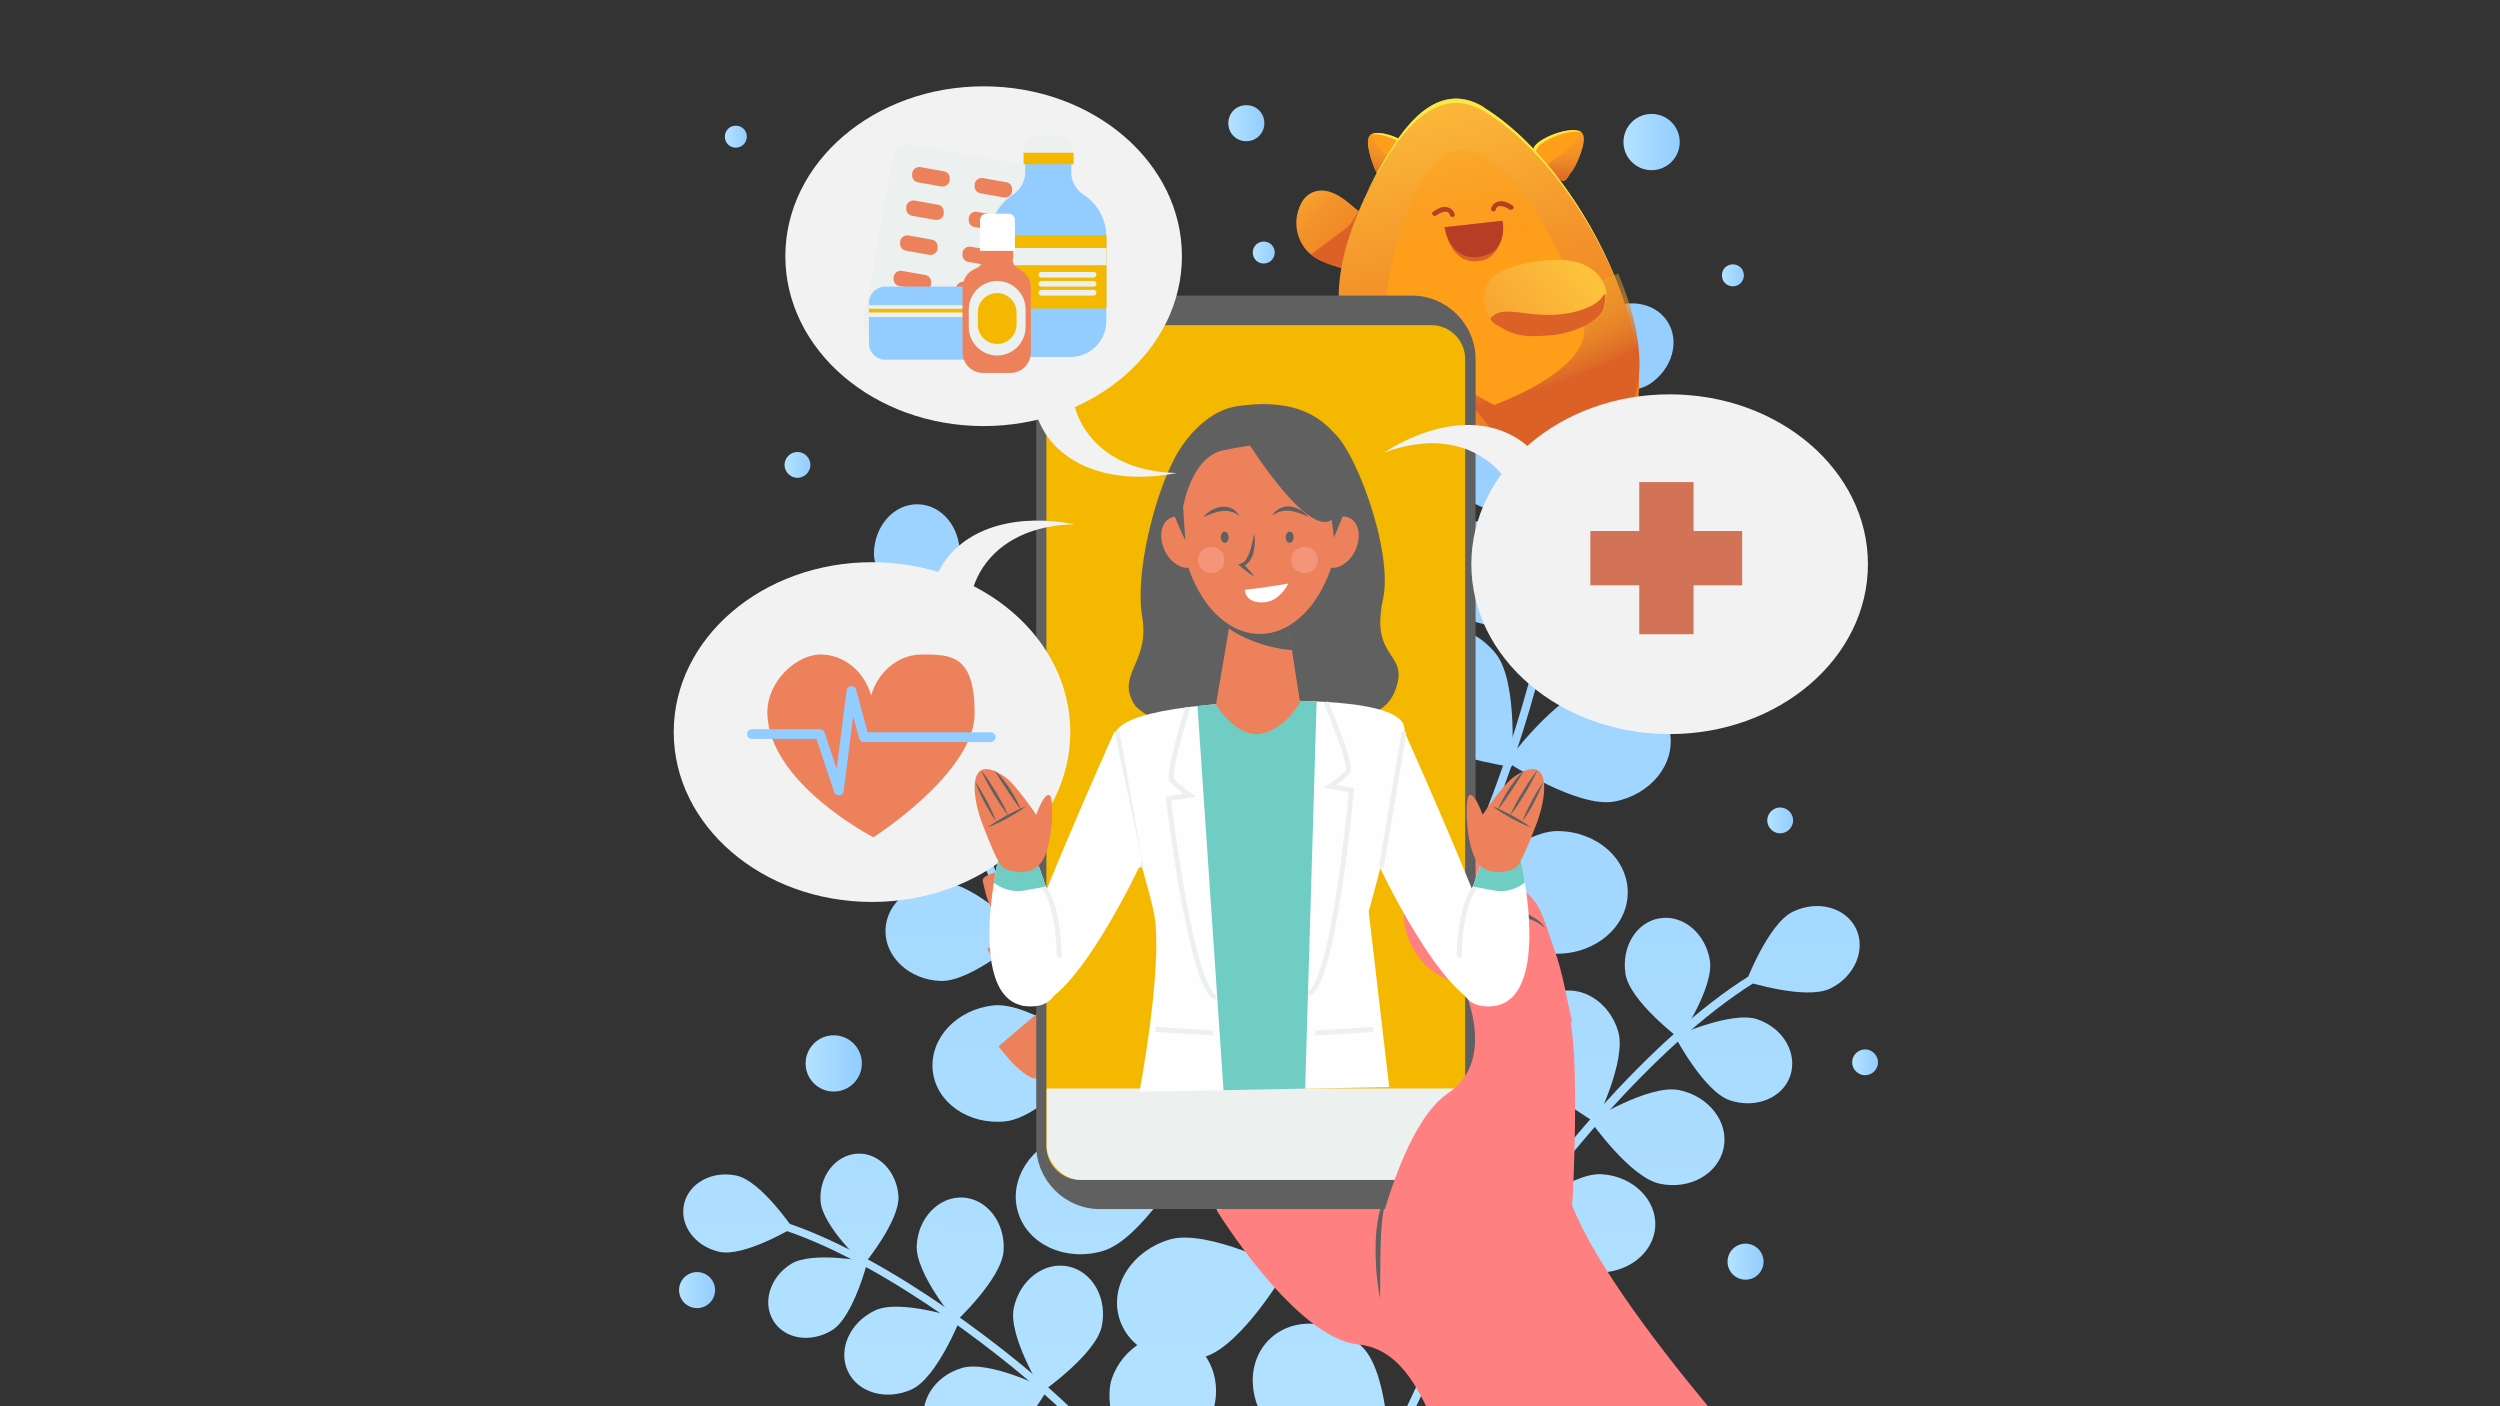 <?xml version="1.0" encoding="UTF-8"?>
<svg id="Layer_1" xmlns="http://www.w3.org/2000/svg" xmlns:xlink="http://www.w3.org/1999/xlink" viewBox="0 0 512 288">
  <rect x="0" y="0" width="512" height="288" fill="#333333" stroke="none"/>
  <defs>
    <style>
      .cls-1, .cls-2, .cls-3 {
        fill: none;
      }

      .cls-4 {
        fill: #6fcdc3;
      }

      .cls-5 {
        fill: #ff9e18;
      }

      .cls-5, .cls-6, .cls-7, .cls-8, .cls-9, .cls-10 {
        fill-rule: evenodd;
      }

      .cls-6 {
        fill: #f6e948;
      }

      .cls-11 {
        fill: url(#radial-gradient-7);
      }

      .cls-12 {
        fill: url(#radial-gradient-6);
      }

      .cls-13 {
        fill: url(#radial-gradient-3);
      }

      .cls-14 {
        fill: url(#radial-gradient-2);
      }

      .cls-15 {
        fill: #ed815c;
      }

      .cls-16 {
        fill: url(#linear-gradient-8);
      }

      .cls-17 {
        fill: url(#linear-gradient-7);
      }

      .cls-18 {
        fill: url(#linear-gradient-5);
      }

      .cls-19 {
        fill: url(#linear-gradient-6);
      }

      .cls-20 {
        fill: url(#linear-gradient-9);
      }

      .cls-21 {
        fill: url(#linear-gradient-4);
      }

      .cls-22 {
        fill: url(#linear-gradient-3);
      }

      .cls-23 {
        fill: url(#linear-gradient-2);
      }

      .cls-24 {
        fill: url(#radial-gradient);
      }

      .cls-25 {
        fill: #ff8080;
      }

      .cls-26 {
        fill: url(#linear-gradient);
      }

      .cls-27 {
        fill: #606060;
      }

      .cls-28 {
        isolation: isolate;
      }

      .cls-2 {
        stroke: #93ccff;
        stroke-linecap: round;
        stroke-linejoin: round;
        stroke-width: 2px;
      }

      .cls-29 {
        fill: #f4947a;
      }

      .cls-30 {
        clip-path: url(#clippath-1);
      }

      .cls-31 {
        clip-path: url(#clippath-3);
      }

      .cls-32 {
        clip-path: url(#clippath-4);
      }

      .cls-33 {
        clip-path: url(#clippath-2);
      }

      .cls-34 {
        clip-path: url(#clippath-7);
      }

      .cls-35 {
        clip-path: url(#clippath-6);
      }

      .cls-36 {
        clip-path: url(#clippath-9);
      }

      .cls-37 {
        clip-path: url(#clippath-8);
      }

      .cls-38 {
        clip-path: url(#clippath-5);
      }

      .cls-39 {
        fill: #b73f26;
      }

      .cls-3 {
        stroke: #ecf0ef;
        stroke-miterlimit: 10;
      }

      .cls-40 {
        fill: url(#linear-gradient-43);
      }

      .cls-41 {
        fill: url(#linear-gradient-40);
      }

      .cls-42 {
        fill: url(#linear-gradient-41);
      }

      .cls-43 {
        fill: url(#linear-gradient-42);
      }

      .cls-44 {
        fill: url(#linear-gradient-49);
      }

      .cls-45 {
        fill: url(#linear-gradient-48);
      }

      .cls-46 {
        fill: url(#linear-gradient-45);
      }

      .cls-47 {
        fill: url(#linear-gradient-47);
      }

      .cls-48 {
        fill: url(#linear-gradient-44);
      }

      .cls-49 {
        fill: url(#linear-gradient-46);
      }

      .cls-50 {
        fill: url(#linear-gradient-10);
      }

      .cls-51 {
        fill: url(#linear-gradient-11);
      }

      .cls-52 {
        fill: url(#linear-gradient-12);
      }

      .cls-53 {
        fill: url(#linear-gradient-13);
      }

      .cls-54 {
        fill: url(#linear-gradient-19);
      }

      .cls-55 {
        fill: url(#linear-gradient-14);
      }

      .cls-56 {
        fill: url(#linear-gradient-21);
      }

      .cls-57 {
        fill: url(#linear-gradient-20);
      }

      .cls-58 {
        fill: url(#linear-gradient-22);
      }

      .cls-59 {
        fill: url(#linear-gradient-23);
      }

      .cls-60 {
        fill: url(#linear-gradient-28);
      }

      .cls-61 {
        fill: url(#linear-gradient-25);
      }

      .cls-62 {
        fill: url(#linear-gradient-32);
      }

      .cls-63 {
        fill: url(#linear-gradient-31);
      }

      .cls-64 {
        fill: url(#linear-gradient-33);
      }

      .cls-65 {
        fill: url(#linear-gradient-30);
      }

      .cls-66 {
        fill: url(#linear-gradient-15);
      }

      .cls-67 {
        fill: url(#linear-gradient-16);
      }

      .cls-68 {
        fill: url(#linear-gradient-17);
      }

      .cls-69 {
        fill: url(#linear-gradient-18);
      }

      .cls-70 {
        fill: url(#linear-gradient-35);
      }

      .cls-71 {
        fill: url(#linear-gradient-34);
      }

      .cls-72 {
        fill: url(#linear-gradient-36);
      }

      .cls-73 {
        fill: url(#linear-gradient-38);
      }

      .cls-74 {
        fill: url(#linear-gradient-27);
      }

      .cls-75 {
        fill: url(#linear-gradient-24);
      }

      .cls-76 {
        fill: url(#linear-gradient-26);
      }

      .cls-77 {
        fill: url(#linear-gradient-29);
      }

      .cls-78 {
        fill: url(#linear-gradient-37);
      }

      .cls-79 {
        fill: url(#linear-gradient-39);
      }

      .cls-80 {
        fill: url(#linear-gradient-57);
      }

      .cls-81 {
        fill: url(#linear-gradient-58);
      }

      .cls-82 {
        fill: url(#linear-gradient-59);
      }

      .cls-83 {
        fill: url(#linear-gradient-53);
      }

      .cls-84 {
        fill: url(#linear-gradient-54);
      }

      .cls-85 {
        fill: url(#linear-gradient-55);
      }

      .cls-86 {
        fill: url(#linear-gradient-56);
      }

      .cls-87 {
        fill: url(#linear-gradient-52);
      }

      .cls-88 {
        fill: url(#linear-gradient-63);
      }

      .cls-89 {
        fill: url(#linear-gradient-60);
      }

      .cls-90 {
        fill: url(#linear-gradient-61);
      }

      .cls-91 {
        fill: url(#linear-gradient-62);
      }

      .cls-7 {
        fill: url(#linear-gradient-50);
      }

      .cls-8 {
        fill: url(#linear-gradient-51);
      }

      .cls-92 {
        fill: #b73d25;
      }

      .cls-93 {
        fill: #fefefe;
      }

      .cls-94 {
        fill: #d27358;
      }

      .cls-95 {
        fill: #f2f2f2;
      }

      .cls-96 {
        fill: #f5b800;
      }

      .cls-9 {
        fill: url(#radial-gradient-5);
      }

      .cls-10 {
        fill: url(#radial-gradient-4);
      }

      .cls-97 {
        fill: #93ccff;
      }

      .cls-98 {
        fill: #ecf0ef;
      }

      .cls-99 {
        clip-path: url(#clippath);
      }
    </style>
    <clipPath id="clippath">
      <rect class="cls-1" x="112" width="288" height="288"/>
    </clipPath>
    <linearGradient id="linear-gradient" x1="224.79" y1="-305.22" x2="227.38" y2="-30.7" gradientTransform="scale(1 -1)" gradientUnits="userSpaceOnUse">
      <stop offset="0" stop-color="#b4e3ff"/>
      <stop offset="1" stop-color="#93ccff"/>
    </linearGradient>
    <linearGradient id="linear-gradient-2" x1="245.89" y1="-305.39" x2="248.43" y2="-30.87" xlink:href="#linear-gradient"/>
    <linearGradient id="linear-gradient-3" x1="245.73" y1="-305.4" x2="248.32" y2="-30.87" xlink:href="#linear-gradient"/>
    <linearGradient id="linear-gradient-4" x1="266.81" y1="-305.63" x2="269.41" y2="-31.05" xlink:href="#linear-gradient"/>
    <linearGradient id="linear-gradient-5" x1="207.05" y1="-305.05" x2="209.64" y2="-30.53" xlink:href="#linear-gradient"/>
    <linearGradient id="linear-gradient-6" x1="231" y1="-305.28" x2="233.53" y2="-30.76" xlink:href="#linear-gradient"/>
    <linearGradient id="linear-gradient-7" x1="194.62" y1="-304.93" x2="197.21" y2="-30.41" xlink:href="#linear-gradient"/>
    <linearGradient id="linear-gradient-8" x1="216.83" y1="-305.16" x2="219.42" y2="-30.59" xlink:href="#linear-gradient"/>
    <linearGradient id="linear-gradient-9" x1="184.21" y1="-304.82" x2="186.8" y2="-30.3" xlink:href="#linear-gradient"/>
    <linearGradient id="linear-gradient-10" x1="207.38" y1="-305.05" x2="209.92" y2="-30.53" xlink:href="#linear-gradient"/>
    <linearGradient id="linear-gradient-11" x1="178.19" y1="-304.76" x2="180.72" y2="-30.24" xlink:href="#linear-gradient"/>
    <linearGradient id="linear-gradient-12" x1="199.43" y1="-304.99" x2="202.02" y2="-30.41" xlink:href="#linear-gradient"/>
    <linearGradient id="linear-gradient-13" x1="185.97" y1="-304.88" x2="188.56" y2="-30.3" xlink:href="#linear-gradient"/>
    <linearGradient id="linear-gradient-14" x1="230.43" y1="-305.28" x2="233.02" y2="-30.7" xlink:href="#linear-gradient"/>
    <clipPath id="clippath-1">
      <rect class="cls-1" x="112" width="288" height="288"/>
    </clipPath>
    <linearGradient id="linear-gradient-15" x1="270.46" y1="-305.63" x2="273.05" y2="-31.1" xlink:href="#linear-gradient"/>
    <linearGradient id="linear-gradient-16" x1="300.37" y1="-305.91" x2="302.91" y2="-31.39" xlink:href="#linear-gradient"/>
    <linearGradient id="linear-gradient-17" x1="284.92" y1="-305.8" x2="287.51" y2="-31.22" xlink:href="#linear-gradient"/>
    <linearGradient id="linear-gradient-18" x1="311.75" y1="-306.03" x2="314.34" y2="-31.51" xlink:href="#linear-gradient"/>
    <linearGradient id="linear-gradient-19" x1="303.44" y1="-305.97" x2="305.97" y2="-31.39" xlink:href="#linear-gradient"/>
    <linearGradient id="linear-gradient-20" x1="324.14" y1="-306.14" x2="326.73" y2="-31.62" xlink:href="#linear-gradient"/>
    <linearGradient id="linear-gradient-21" x1="321.07" y1="-306.14" x2="323.6" y2="-31.56" xlink:href="#linear-gradient"/>
    <linearGradient id="linear-gradient-22" x1="338.73" y1="-306.32" x2="341.32" y2="-31.74" xlink:href="#linear-gradient"/>
    <linearGradient id="linear-gradient-23" x1="340.5" y1="-306.32" x2="343.04" y2="-31.74" xlink:href="#linear-gradient"/>
    <linearGradient id="linear-gradient-24" x1="354.18" y1="-306.43" x2="356.78" y2="-31.91" xlink:href="#linear-gradient"/>
    <linearGradient id="linear-gradient-25" x1="368.23" y1="-306.55" x2="370.77" y2="-32.03" xlink:href="#linear-gradient"/>
    <linearGradient id="linear-gradient-26" x1="313.55" y1="-306.03" x2="316.09" y2="-31.51" xlink:href="#linear-gradient"/>
    <clipPath id="clippath-2">
      <rect class="cls-1" x="112" width="288" height="288"/>
    </clipPath>
    <linearGradient id="linear-gradient-27" x1="237.94" y1="-305.34" x2="240.53" y2="-30.82" xlink:href="#linear-gradient"/>
    <linearGradient id="linear-gradient-28" x1="216.35" y1="-305.16" x2="218.94" y2="-30.59" xlink:href="#linear-gradient"/>
    <linearGradient id="linear-gradient-29" x1="201.67" y1="-304.99" x2="204.26" y2="-30.47" xlink:href="#linear-gradient"/>
    <linearGradient id="linear-gradient-30" x1="196.19" y1="-304.93" x2="198.73" y2="-30.41" xlink:href="#linear-gradient"/>
    <linearGradient id="linear-gradient-31" x1="184.5" y1="-304.82" x2="187.09" y2="-30.3" xlink:href="#linear-gradient"/>
    <linearGradient id="linear-gradient-32" x1="175.45" y1="-304.76" x2="178.05" y2="-30.24" xlink:href="#linear-gradient"/>
    <linearGradient id="linear-gradient-33" x1="167.14" y1="-304.7" x2="169.67" y2="-30.12" xlink:href="#linear-gradient"/>
    <linearGradient id="linear-gradient-34" x1="150.62" y1="-304.53" x2="153.21" y2="-29.95" xlink:href="#linear-gradient"/>
    <linearGradient id="linear-gradient-35" x1="216.21" y1="-305.16" x2="218.74" y2="-30.59" xlink:href="#linear-gradient"/>
    <clipPath id="clippath-3">
      <rect class="cls-1" x="112" width="288" height="288"/>
    </clipPath>
    <linearGradient id="linear-gradient-36" x1="314.24" y1="-319.56" x2="316.83" y2="-44.99" xlink:href="#linear-gradient"/>
    <linearGradient id="linear-gradient-37" x1="286.85" y1="-319.28" x2="289.44" y2="-44.75" xlink:href="#linear-gradient"/>
    <linearGradient id="linear-gradient-38" x1="300.67" y1="-319.39" x2="303.26" y2="-44.87" xlink:href="#linear-gradient"/>
    <linearGradient id="linear-gradient-39" x1="273.3" y1="-319.16" x2="275.84" y2="-44.64" xlink:href="#linear-gradient"/>
    <linearGradient id="linear-gradient-40" x1="323.82" y1="-319.62" x2="326.41" y2="-45.1" xlink:href="#linear-gradient"/>
    <linearGradient id="linear-gradient-41" x1="295.42" y1="-319.39" x2="298.01" y2="-44.81" xlink:href="#linear-gradient"/>
    <linearGradient id="linear-gradient-42" x1="327.94" y1="-319.68" x2="330.53" y2="-45.1" xlink:href="#linear-gradient"/>
    <linearGradient id="linear-gradient-43" x1="303.49" y1="-319.45" x2="306.02" y2="-44.87" xlink:href="#linear-gradient"/>
    <linearGradient id="linear-gradient-44" x1="330.8" y1="-319.68" x2="333.33" y2="-45.16" xlink:href="#linear-gradient"/>
    <linearGradient id="linear-gradient-45" x1="306.69" y1="-319.45" x2="309.28" y2="-44.93" xlink:href="#linear-gradient"/>
    <linearGradient id="linear-gradient-46" x1="329.41" y1="-319.68" x2="332" y2="-45.16" xlink:href="#linear-gradient"/>
    <linearGradient id="linear-gradient-47" x1="307.89" y1="-319.51" x2="310.48" y2="-44.93" xlink:href="#linear-gradient"/>
    <linearGradient id="linear-gradient-48" x1="312.73" y1="-319.51" x2="315.32" y2="-44.99" xlink:href="#linear-gradient"/>
    <linearGradient id="linear-gradient-49" x1="296.96" y1="-319.39" x2="299.56" y2="-44.81" xlink:href="#linear-gradient"/>
    <clipPath id="clippath-4">
      <rect class="cls-1" x="112" width="288" height="288"/>
    </clipPath>
    <radialGradient id="radial-gradient" cx="-2240.73" cy="1640.11" fx="-2240.73" fy="1640.11" r="20.68" gradientTransform="translate(-505.49 2668.33) rotate(143.5)" gradientUnits="userSpaceOnUse">
      <stop offset="0" stop-color="#ffbf3c" stop-opacity="0"/>
      <stop offset="0" stop-color="#fdbb3b" stop-opacity="0"/>
      <stop offset=".2" stop-color="#f9b138" stop-opacity=".1"/>
      <stop offset=".4" stop-color="#f3a035" stop-opacity=".3"/>
      <stop offset=".7" stop-color="#ea8930" stop-opacity=".6"/>
      <stop offset=".9" stop-color="#df6c29" stop-opacity=".9"/>
      <stop offset="1" stop-color="#db6127"/>
    </radialGradient>
    <radialGradient id="radial-gradient-2" cx="-1751.74" cy="2023.5" fx="-1751.74" fy="2023.5" r="20.68" gradientTransform="translate(313.66 2693.8) rotate(40.3) scale(1 -1)" xlink:href="#radial-gradient"/>
    <linearGradient id="linear-gradient-50" x1="-2183.71" y1="1664.29" x2="-2187.16" y2="1632.27" gradientTransform="translate(-505.49 2668.33) rotate(143.5)" gradientUnits="userSpaceOnUse">
      <stop offset="0" stop-color="#fdc13c"/>
      <stop offset=".2" stop-color="#f9b035"/>
      <stop offset=".5" stop-color="#f3932a"/>
      <stop offset=".8" stop-color="#f08224"/>
      <stop offset="1" stop-color="#ef7c22"/>
    </linearGradient>
    <radialGradient id="radial-gradient-3" cx="-1171.21" cy="1055.85" fx="-1171.21" fy="1055.85" r="21.83" gradientTransform="translate(0 290) scale(1 -1)" gradientUnits="userSpaceOnUse">
      <stop offset="0" stop-color="#ffe432" stop-opacity="0"/>
      <stop offset=".2" stop-color="#fad330" stop-opacity=".1"/>
      <stop offset=".5" stop-color="#eea92d" stop-opacity=".4"/>
      <stop offset="1" stop-color="#dc6627"/>
      <stop offset="1" stop-color="#db6127"/>
    </radialGradient>
    <linearGradient id="linear-gradient-51" x1="-2203.81" y1="1558.93" x2="-2174.14" y2="1489.75" gradientTransform="translate(-634.02 2890.73) rotate(142.4) scale(1.1) skewX(-2.2)" xlink:href="#linear-gradient-50"/>
    <radialGradient id="radial-gradient-4" cx="-2446.28" cy="1499.5" fx="-2446.28" fy="1499.5" r="23.44" gradientTransform="translate(4811.9 1589.49) rotate(70.7) scale(1.1 2.5) skewX(-8.5)" xlink:href="#radial-gradient-3"/>
    <radialGradient id="radial-gradient-5" cx="-2227.36" cy="1665.86" fx="-2227.36" fy="1665.86" r="49.59" gradientTransform="translate(-505.49 2668.33) rotate(143.5)" gradientUnits="userSpaceOnUse">
      <stop offset="0" stop-color="#ff9e18" stop-opacity="0"/>
      <stop offset=".1" stop-color="#ff9e18" stop-opacity="0"/>
      <stop offset=".3" stop-color="#ff9e18" stop-opacity="0"/>
      <stop offset=".4" stop-color="#ff9e18" stop-opacity=".1"/>
      <stop offset=".5" stop-color="#ff9e18" stop-opacity=".2"/>
      <stop offset=".6" stop-color="#ff9e18" stop-opacity=".4"/>
      <stop offset=".8" stop-color="#ff9e18" stop-opacity=".6"/>
      <stop offset=".9" stop-color="#ff9e18" stop-opacity=".8"/>
      <stop offset="1" stop-color="#ff9e18"/>
      <stop offset="1" stop-color="#ff9e18"/>
    </radialGradient>
    <radialGradient id="radial-gradient-6" cx="-1196.15" cy="1021.4" fx="-1196.15" fy="1021.4" r="5.53" xlink:href="#radial-gradient-3"/>
    <linearGradient id="linear-gradient-52" x1="-2220.6" y1="1607.74" x2="-2171.7" y2="1604.35" gradientTransform="translate(-505.49 2668.33) rotate(143.5)" gradientUnits="userSpaceOnUse">
      <stop offset="0" stop-color="#fdc13c"/>
      <stop offset="1" stop-color="#ef7c22"/>
    </linearGradient>
    <radialGradient id="radial-gradient-7" cx="-1193.5" cy="1021.23" fx="-1193.5" fy="1021.23" r="41.47" xlink:href="#radial-gradient-3"/>
    <linearGradient id="linear-gradient-53" x1="164.93" y1="-217.79" x2="176.51" y2="-217.79" xlink:href="#linear-gradient"/>
    <linearGradient id="linear-gradient-54" x1="332.44" y1="-29.09" x2="344.01" y2="-29.09" xlink:href="#linear-gradient"/>
    <linearGradient id="linear-gradient-55" x1="160.67" y1="-95.21" x2="165.97" y2="-95.21" xlink:href="#linear-gradient"/>
    <linearGradient id="linear-gradient-56" x1="379.32" y1="-217.56" x2="384.62" y2="-217.56" xlink:href="#linear-gradient"/>
    <linearGradient id="linear-gradient-57" x1="148.46" y1="-27.99" x2="152.95" y2="-27.99" xlink:href="#linear-gradient"/>
    <linearGradient id="linear-gradient-58" x1="256.63" y1="-51.72" x2="261.07" y2="-51.72" xlink:href="#linear-gradient"/>
    <linearGradient id="linear-gradient-59" x1="352.71" y1="-56.39" x2="357.15" y2="-56.39" xlink:href="#linear-gradient"/>
    <linearGradient id="linear-gradient-60" x1="251.62" y1="-25.23" x2="258.94" y2="-25.23" xlink:href="#linear-gradient"/>
    <linearGradient id="linear-gradient-61" x1="353.86" y1="-258.39" x2="361.18" y2="-258.39" xlink:href="#linear-gradient"/>
    <linearGradient id="linear-gradient-62" x1="139.07" y1="-264.21" x2="146.44" y2="-264.21" xlink:href="#linear-gradient"/>
    <linearGradient id="linear-gradient-63" x1="361.93" y1="-168.02" x2="367.23" y2="-168.02" xlink:href="#linear-gradient"/>
    <clipPath id="clippath-5">
      <rect class="cls-1" x="214.36" y="66.59" width="85.77" height="175.05" rx="6.91" ry="6.91"/>
    </clipPath>
    <clipPath id="clippath-6">
      <path class="cls-1" d="M311.47,176.2s7.26,31.62-7.83,29.84c-11.17-1.32-.52-28.63-.52-28.63l8.41-1.21h-.06Z"/>
    </clipPath>
    <clipPath id="clippath-7">
      <path class="cls-1" d="M256.63,143.71c-26.73,1.38-28.68,5.3-28.45,7.89,1.5,14.17,7.72,31.05,8.41,37.04,1.27,11.35-3.23,34.96-3.23,34.96l51.15-.98-4.2-35.94s9.22-32.6,7.14-38.25c-2.25-6.16-30.82-4.78-30.82-4.78v.06Z"/>
    </clipPath>
    <clipPath id="clippath-8">
      <path class="cls-1" d="M253.35,119l-4.32,25.29s3.97,6.68,9.04,5.99c5.07-.75,8.29-6.45,8.29-6.45l-4.32-27.01-8.7,2.19Z"/>
    </clipPath>
    <clipPath id="clippath-9">
      <path class="cls-1" d="M204.39,176.2s-7.26,31.62,7.83,29.84c11.17-1.32.52-28.63.52-28.63l-8.41-1.21h.06Z"/>
    </clipPath>
  </defs>
  <g class="cls-28">
    <g id="Layer_1-2" data-name="Layer_1">
      <g id="Layer_1-2">
        <g id="OBJECTS">
          <g>
            <g class="cls-99">
              <g>
                <path class="cls-26" d="M242.75,238.23s-9.16,15.72-16.88,17.97c-7.66,2.25-15.44-1.32-17.4-8.01-1.96-6.62,2.71-13.82,10.37-16.07,7.66-2.25,23.9,6.11,23.9,6.11h0Z"/>
                <path class="cls-23" d="M242.23,239.67s15.03-10.37,16.65-18.14c1.67-7.83-2.48-15.32-9.27-16.76s-13.59,3.74-15.26,11.58c-1.67,7.83,7.89,23.33,7.89,23.33h0Z"/>
                <path class="cls-22" d="M263.49,259.95s-9.16,15.72-16.88,17.97c-7.66,2.25-15.44-1.32-17.4-8.01-1.96-6.68,2.71-13.82,10.37-16.07s23.9,6.11,23.9,6.11h0Z"/>
                <path class="cls-21" d="M262.97,261.45s15.03-10.37,16.65-18.14c1.67-7.83-2.48-15.32-9.27-16.76s-13.59,3.74-15.26,11.58,7.89,23.33,7.89,23.33Z"/>
                <path class="cls-18" d="M224.78,215.65s-11.29,13.19-18.84,14c-7.55.81-14.28-3.86-14.92-10.43s4.9-12.5,12.44-13.31c7.55-.81,21.31,9.79,21.31,9.79h0v-.06Z"/>
                <path class="cls-19" d="M224.09,216.92s15.84-7.14,18.72-14.17c2.88-7.03.29-14.75-5.82-17.28s-13.36,1.21-16.24,8.24c-2.88,7.03,3.4,23.21,3.4,23.21h-.06Z"/>
                <path class="cls-17" d="M210.04,191.4s-10.94,9.73-17.4,9.5c-6.39-.23-11.46-4.9-11.29-10.48s5.53-9.91,11.98-9.68c6.39.23,16.7,10.66,16.7,10.66Z"/>
                <path class="cls-16" d="M209.29,192.38s14.05-4.15,17.28-9.68c3.23-5.53,1.96-12.33-2.88-15.15-4.84-2.82-11.35-.58-14.57,5.01-3.23,5.53.12,19.81.12,19.81h.06Z"/>
                <path class="cls-20" d="M199.32,168.77s-11.92,7.78-18.09,6.68c-6.16-1.09-10.37-6.34-9.39-11.64.98-5.3,6.74-8.76,12.9-7.6,6.16,1.15,14.57,12.56,14.57,12.56h0Z"/>
                <path class="cls-50" d="M198.46,169.63s14.11-2.02,17.97-6.85c3.92-4.9,3.63-11.58-.63-14.92-4.26-3.34-10.83-2.13-14.69,2.76-3.92,4.9-2.65,19.07-2.65,19.07h0v-.06Z"/>
                <path class="cls-51" d="M191.78,145.73s-11.46,5.59-16.82,3.92-8.47-6.8-7.03-11.4,6.97-6.97,12.33-5.3c5.36,1.67,11.52,12.84,11.52,12.84h0v-.06Z"/>
                <path class="cls-52" d="M190.91,146.36s12.73-.17,16.76-4.09c4.03-3.92,4.49-9.85,1.15-13.36-3.4-3.46-9.39-3.11-13.36.81-4.03,3.92-4.55,16.65-4.55,16.65h0Z"/>
                <path class="cls-53" d="M187.51,128.22s8.93-9.1,9.04-14.69-3.74-10.2-8.58-10.25c-4.84-.12-8.87,4.38-8.99,9.96s8.47,14.98,8.47,14.98h.06Z"/>
                <path class="cls-55" d="M274.95,272.56c-.35-.29-36.86-30.07-62.73-73.96-8.64-14.69-23.21-47.06-25.4-71.48l1.73-.17c2.19,24.13,16.59,56.22,25.17,70.73,25.75,43.6,61.98,73.15,62.32,73.5l-1.09,1.32h0v.06Z"/>
              </g>
            </g>
            <g class="cls-30">
              <g>
                <path class="cls-66" d="M284.57,300.1s-18.2-1.04-23.67-6.85c-5.47-5.82-5.82-14.4-.75-19.12,5.07-4.72,13.59-3.86,19.07,1.96,5.47,5.82,5.41,24.08,5.41,24.08h-.06v-.06Z"/>
                <path class="cls-67" d="M283.07,300.33s16.01,8.7,23.73,6.62c7.72-2.07,12.5-9.16,10.71-15.84s-9.5-10.43-17.22-8.35c-7.72,2.07-17.28,17.57-17.28,17.57h.06Z"/>
                <path class="cls-68" d="M296.55,273.89s-16.88-4.09-21.02-10.48c-4.15-6.39-3-14.46,2.53-18.03,5.53-3.57,13.36-1.32,17.51,5.07,4.15,6.39.98,23.44.98,23.44Z"/>
                <path class="cls-69" d="M295.11,273.83s13.54,10.89,21.08,10.25c7.6-.63,13.31-6.45,12.79-13.02-.52-6.57-7.14-11.4-14.69-10.77-7.6.63-19.18,13.54-19.18,13.54h0Z"/>
                <path class="cls-54" d="M311.53,249.7s-13.65-5.36-16.36-11.23c-2.71-5.82-.81-12.44,4.2-14.8,5.07-2.36,11.35.46,14.05,6.28,2.71,5.82-1.96,19.7-1.96,19.7h.06v.06Z"/>
                <path class="cls-57" d="M310.32,249.52s10.02,10.66,16.47,11.06c6.39.35,11.87-3.86,12.21-9.39.29-5.53-4.61-10.37-11.06-10.71-6.45-.35-17.63,9.1-17.63,9.1h0v-.06Z"/>
                <path class="cls-56" d="M326.85,229.94s-12.33-7.08-14.17-13.08c-1.79-5.99.92-12.1,6.11-13.65,5.18-1.56,10.83,2.02,12.61,8.01,1.79,5.99-4.61,18.66-4.61,18.66h.06v.06Z"/>
                <path class="cls-58" d="M325.7,229.54s8.18,11.69,14.28,12.9c6.11,1.27,11.92-2.02,13.02-7.32s-3-10.6-9.1-11.87c-6.11-1.27-18.2,6.28-18.2,6.28h0Z"/>
                <path class="cls-59" d="M343.96,212.72s-10.2-7.72-11.06-13.25,2.19-10.6,6.97-11.4c4.78-.81,9.39,3.05,10.31,8.58.92,5.53-6.22,16.07-6.22,16.07Z"/>
                <path class="cls-75" d="M343.03,212.26s5.93,11.29,11.23,13.08c5.3,1.79,10.83-.46,12.38-5.01,1.56-4.61-1.44-9.79-6.74-11.58-5.3-1.79-16.88,3.51-16.88,3.51Z"/>
                <path class="cls-61" d="M357.66,201.02s12.15,3.86,17.16,1.44c5.01-2.42,7.37-7.95,5.3-12.27-2.13-4.38-7.89-5.93-12.96-3.46-5.01,2.42-9.56,14.34-9.56,14.34h.06v-.06Z"/>
                <path class="cls-76" d="M268.56,344.33c.12-.46,10.14-46.48,37.5-89.45,9.16-14.4,31.45-42.05,52.19-55.01l.92,1.44c-20.51,12.84-42.57,40.26-51.67,54.49-27.19,42.68-37.15,88.42-37.27,88.88l-1.67-.35h0Z"/>
              </g>
            </g>
            <g class="cls-33">
              <g>
                <path class="cls-74" d="M231.81,303.32s14.11-7.14,16.42-13.71c2.3-6.51-.4-13.48-6.05-15.49-5.64-2.02-12.15,1.67-14.46,8.18-2.3,6.51,4.09,21.02,4.09,21.02Z"/>
                <path class="cls-60" d="M213.49,285s10.94-7.66,12.15-13.36c1.21-5.76-1.9-11.23-6.85-12.27-4.95-1.04-9.96,2.76-11.17,8.52-1.21,5.76,5.88,17.11,5.88,17.11h0Z"/>
                <path class="cls-77" d="M214.53,284.54s-6.68,11.58-12.27,13.25c-5.59,1.67-11.35-.92-12.79-5.82-1.44-4.9,1.96-10.2,7.55-11.81,5.64-1.67,17.51,4.38,17.51,4.38Z"/>
                <path class="cls-65" d="M195.75,270.66s9.5-8.87,9.79-14.57c.35-5.7-3.4-10.54-8.29-10.83s-9.22,4.09-9.5,9.79c-.35,5.7,8.01,15.61,8.01,15.61h0Z"/>
                <path class="cls-63" d="M196.67,270.09s-4.78,12.1-9.96,14.46-11.06.69-13.08-3.74c-2.07-4.49.46-10.02,5.59-12.44,5.18-2.42,17.45,1.73,17.45,1.73Z"/>
                <path class="cls-62" d="M176.92,258.97s7.43-8.99,7.08-14.05-4.2-8.99-8.58-8.64-7.72,4.67-7.37,9.73,8.87,12.96,8.87,12.96Z"/>
                <path class="cls-64" d="M177.66,258.39s-2.88,11.29-7.2,14c-4.32,2.71-9.73,1.9-12.04-1.84-2.36-3.74-.75-8.99,3.57-11.69,4.32-2.71,15.72-.46,15.72-.46h-.06Z"/>
                <path class="cls-71" d="M162.34,251.48s-9.96,5.99-14.98,4.9-8.24-5.47-7.26-9.79,5.76-6.91,10.77-5.82c4.95,1.09,11.46,10.71,11.46,10.71Z"/>
                <path class="cls-70" d="M271.44,360c-.17-.4-18.72-39.17-52.07-71.54-11.17-10.83-36.75-30.7-57.89-37.9l-.52,1.5c20.91,7.08,46.25,26.78,57.31,37.56,33.12,32.14,51.55,70.68,51.72,71.08l1.44-.69Z"/>
              </g>
            </g>
            <g class="cls-31">
              <g>
                <path class="cls-72" d="M297.7,182.76s13.25,12.56,21.2,12.56,14.46-5.59,14.46-12.56-6.45-12.56-14.46-12.56-21.2,12.56-21.2,12.56Z"/>
                <path class="cls-78" d="M298.57,183.97s-17.28-5.7-21.08-12.79c-3.8-7.03-1.9-15.38,4.2-18.66s14.11-.23,17.91,6.8c3.8,7.03-.98,24.65-.98,24.65h-.06Z"/>
                <path class="cls-73" d="M283.88,209.43s13.25,12.56,21.2,12.56,14.46-5.59,14.46-12.56-6.45-12.56-14.46-12.56-21.2,12.56-21.2,12.56Z"/>
                <path class="cls-79" d="M284.74,210.7s-17.28-5.7-21.08-12.79c-3.8-7.03-1.9-15.38,4.2-18.66,6.11-3.28,14.11-.23,17.91,6.8,3.8,7.03-.98,24.65-.98,24.65h-.06Z"/>
                <path class="cls-41" d="M308.59,156.04s14.52,9.5,22,8.12c7.49-1.38,12.61-7.72,11.4-14.23-1.15-6.51-8.18-10.66-15.67-9.27s-17.74,15.38-17.74,15.38Z"/>
                <path class="cls-42" d="M309.63,157.08s-17.16-2.42-21.95-8.35c-4.78-5.93-4.38-14.11.75-18.2,5.18-4.09,13.19-2.59,17.91,3.34,4.72,5.93,3.23,23.21,3.23,23.21h.06Z"/>
                <path class="cls-43" d="M315.96,128.62s13.25,6.22,19.35,4.26c6.11-2.02,9.62-7.95,7.89-13.19-1.73-5.3-8.12-7.95-14.23-5.93-6.11,2.02-13.08,14.92-13.08,14.92h.06v-.06Z"/>
                <path class="cls-40" d="M316.94,129.37s-14.63,0-19.3-4.44c-4.67-4.44-5.3-11.29-1.5-15.32,3.8-4.03,10.71-3.74,15.38.69s5.41,19.07,5.41,19.07Z"/>
                <path class="cls-48" d="M319.88,103.91s13.65,4.15,19.24,1.38c5.59-2.76,8.18-8.99,5.76-13.82-2.42-4.84-8.93-6.51-14.52-3.69-5.59,2.76-10.48,16.19-10.48,16.19h0v-.06Z"/>
                <path class="cls-46" d="M320.92,104.49s-14.11,2.02-19.18-1.56c-5.13-3.57-6.68-10.08-3.57-14.52,3.11-4.44,9.79-5.07,14.92-1.5,5.13,3.57,7.89,17.57,7.89,17.57h-.06Z"/>
                <path class="cls-49" d="M320.68,79.6s12.56,2.13,17.22-.98,6.22-8.87,3.51-12.9-8.64-4.78-13.31-1.67c-4.67,3.11-7.43,15.55-7.43,15.55Z"/>
                <path class="cls-47" d="M321.66,80.01s-12.27,3.4-17.22.81c-4.95-2.59-7.08-8.18-4.84-12.5,2.25-4.26,8.12-5.64,13.08-3,4.95,2.59,8.99,14.69,8.99,14.69h0Z"/>
                <path class="cls-45" d="M319.82,61.63s-11.12-6.22-12.79-11.58c-1.67-5.36.69-10.83,5.36-12.27,4.61-1.44,9.73,1.73,11.4,7.03,1.67,5.36-3.92,16.76-3.92,16.76h0l-.06.06Z"/>
                <path class="cls-44" d="M276.39,224.7l-1.44-.98c.29-.4,26.78-39,39.23-88.01,4.15-16.36,9.04-51.21,4.32-75l1.67-.35c4.72,24.02-.17,59.21-4.38,75.74-12.56,49.36-39.23,88.19-39.51,88.59h.12Z"/>
              </g>
            </g>
            <g class="cls-32">
              <path class="cls-25" d="M249.2,247.91s16.07,26.15,28.92,27.42c12.84,1.27,15.26,19.07,22.12,29.72,6.85,10.66,68.54,4.55,68.54,4.55,0,0-46.31-49.08-48.56-69.18-1.32-11.81-71.02,7.49-71.02,7.49Z"/>
            </g>
            <g>
              <g>
                <path class="cls-5" d="M324.03,27.3c1.27,1.5-1.5,7.2-2.13,7.83-.63.58-.98,2.02-1.84,1.9-1.04-.12-1.9-.92-2.65-1.73-1.44-1.61-4.55-3.28-3.11-5.36s8.24-4.44,9.73-2.65h0Z"/>
                <path class="cls-6" d="M314.35,29.89c1.27-1.84,7.89-4.32,9.62-2.76-2.3-.81-7.89,1.38-9.04,3.05-1.44,2.13,1.67,3.74,3.11,5.36.35.4.81.81,1.27,1.15-.69-.29-1.27-.86-1.84-1.5-1.44-1.61-4.55-3.28-3.11-5.36v.06Z"/>
                <path class="cls-24" d="M323.62,26.96c.17.06.29.17.4.29,1.27,1.5-1.5,7.2-2.13,7.83-.63.58-.98,2.02-1.84,1.9-1.04-.12-1.9-.92-2.65-1.73-.35-.4-.81-.75-1.21-1.15,6.74-4.2,7.43-6.39,7.43-7.14h0Z"/>
                <path class="cls-5" d="M280.54,27.76c-1.32,1.38,1.04,7.32,1.61,7.95s.86,2.07,1.73,2.02c1.09,0,1.96-.81,2.76-1.56,1.56-1.56,4.78-3,3.46-5.18-1.15-1.96-7.89-4.95-9.56-3.28v.06Z"/>
                <g>
                  <path class="cls-6" d="M280.71,27.65s.12-.06.12-.12c0,0-.12.06-.12.12Z"/>
                  <path class="cls-6" d="M285.95,36.4c1.56-1.56,4.78-3,3.46-5.18-.98-1.67-6.16-4.15-8.58-3.69,2.02-1.21,8.18,1.61,9.27,3.46,1.32,2.19-1.9,3.63-3.46,5.18-.63.63-1.44,1.27-2.3,1.44.58-.29,1.15-.75,1.61-1.21Z"/>
                </g>
                <path class="cls-14" d="M281,27.48c-.17.06-.29.17-.4.29-1.32,1.38,1.04,7.32,1.61,7.95s.86,2.07,1.73,2.02c1.09,0,1.96-.81,2.76-1.56.35-.35.81-.69,1.27-1.09-6.45-4.61-7.03-6.91-6.97-7.66v.06Z"/>
                <path class="cls-7" d="M276.68,41.93c-1.5-1.27-3.11-2.42-5.01-2.82-1.9-.4-4.03.35-5.13,2.42-2.36,4.44-.46,9.16,2.65,11.12,2.02,1.27,4.32,1.9,6.62,2.53,1.09.29,2.19.58,3.34.58,2.94,0,8.01-2.76,7.2-6.34-.4-1.84-2.3-2.53-3.86-3.28-2.19-1.09-3.92-2.65-5.82-4.2h0Z"/>
                <path class="cls-13" d="M277.2,44.93l.98-1.73c1.32,1.09,2.71,2.13,4.26,2.94,1.5.75,3.46,1.38,3.86,3.28.81,3.57-4.26,6.34-7.2,6.34-1.15,0-2.25-.29-3.34-.58-2.3-.63-4.61-1.27-6.62-2.53-.23-.17-.46-.29-.69-.52l6.91-5.13c.75-.58,1.38-1.27,1.84-2.13v.06Z"/>
                <path class="cls-8" d="M303.87,22c22.41,13.82,40.26,56.22,27.65,69.18-3.97,4.03-16.42,10.25-19.58,6.91-.17-.17-36.12-21.31-37.61-34.62-1.5-12.96,8.01-29.38,12.27-35.42,6.39-8.93,12.38-9.16,17.34-6.11l-.06.06Z"/>
                <g>
                  <path class="cls-6" d="M335.14,71.83c-.52-3.34-1.44-6.8-2.65-10.37,1.21,3.57,2.13,7.08,2.65,10.37Z"/>
                  <path class="cls-6" d="M276.45,48.04c0,.06,0,.12-.06.23,0-.06,0-.12.06-.23Z"/>
                  <path class="cls-6" d="M276.04,49.31c0,.12-.06.17-.12.29,0-.12.06-.17.12-.29Z"/>
                  <path class="cls-6" d="M277.37,45.5c0,.12-.06.23-.12.35,0-.12.06-.23.12-.35Z"/>
                  <path class="cls-6" d="M276.85,46.83c0,.12-.06.17-.12.29,0-.12.06-.17.12-.29Z"/>
                  <path class="cls-6" d="M278.87,41.82c0,.12-.12.23-.17.35,0-.12.12-.23.17-.35Z"/>
                  <path class="cls-6" d="M279.44,40.61c0,.12-.12.23-.17.35,0-.12.12-.23.17-.35Z"/>
                  <path class="cls-6" d="M278.29,43.08c0,.12-.12.23-.12.29,0-.12.12-.23.12-.29Z"/>
                  <path class="cls-6" d="M277.83,44.24c0,.12-.06.17-.12.29,0-.12.06-.17.12-.29Z"/>
                  <path class="cls-6" d="M275.64,50.69c0,.06,0,.17-.06.23,0-.06,0-.17.06-.23Z"/>
                  <path class="cls-6" d="M303.98,22.81c-5.07-3.05-11.17-2.76-17.86,6.39-1.61,2.25-3.97,5.93-6.28,10.37,0,.12-.12.23-.17.35,2.42-5.07,5.07-9.33,6.85-11.81,6.39-8.93,12.38-9.16,17.34-6.11,12.1,7.49,22.87,23.27,28.22,38.25-5.47-14.86-16.13-30.18-28.11-37.44h0Z"/>
                  <path class="cls-6" d="M334.22,87.03c0-.12.12-.23.17-.4,0,.12-.12.23-.17.4Z"/>
                  <path class="cls-6" d="M334.51,86.23c0-.12.12-.29.12-.4,0,.12-.12.29-.12.4Z"/>
                  <path class="cls-6" d="M335.14,84.04c0,.17-.06.29-.12.46,0-.17.06-.29.12-.46Z"/>
                  <path class="cls-6" d="M333.88,87.84c0-.12.12-.23.17-.35,0,.12-.12.23-.17.35Z"/>
                  <path class="cls-6" d="M335.32,83.12c0,.17-.06.35-.12.46,0-.17.06-.35.12-.46Z"/>
                  <path class="cls-6" d="M332.55,89.97c.06-.12.12-.17.17-.29-.06.12-.12.17-.17.29Z"/>
                  <path class="cls-6" d="M332.03,90.6c.06-.06.12-.17.17-.23-.06.06-.12.17-.17.23Z"/>
                  <path class="cls-6" d="M334.91,84.96c0,.12-.06.29-.12.4,0-.12.06-.29.12-.4Z"/>
                  <path class="cls-6" d="M333.47,88.59c.06-.12.12-.23.17-.35-.06.12-.12.23-.17.35Z"/>
                  <path class="cls-6" d="M333.01,89.28c.06-.12.12-.23.17-.29-.06.12-.12.23-.17.29Z"/>
                  <path class="cls-6" d="M335.55,75c0-.29,0-.52-.06-.81,0,.29,0,.52.06.81Z"/>
                  <path class="cls-6" d="M335.43,73.96c0-.29-.06-.58-.12-.86,0,.29.06.58.12.86Z"/>
                  <path class="cls-6" d="M335.32,72.86c0-.35-.12-.63-.12-.98,0,.35.12.63.12.98Z"/>
                  <path class="cls-6" d="M335.6,80.52c0,.75-.12,1.5-.23,2.19.12-.69.17-1.44.23-2.19Z"/>
                  <path class="cls-6" d="M332.09,60.25c.12.4.29.81.4,1.21-.12-.4-.29-.81-.4-1.21Z"/>
                </g>
                <path class="cls-10" d="M330.13,88.24c-.12.12-.23.17-.35.29h-.06c-.12.12-.29.17-.4.29h0c-.12.12-.29.17-.4.29h0c-.17.12-.29.23-.46.29h-.06c-.17.12-.35.23-.46.29h-.06c-.17.12-.35.23-.52.35h0c-.17.12-.35.23-.52.29h-.06c-.17.12-.35.23-.58.29h-.12c-.17.12-.4.23-.58.29h-.06c-.17.12-.4.23-.58.29h0c-.23.12-.4.23-.63.29h-.12c-.23.12-.4.17-.63.29h-.12c-.23.12-.4.17-.63.29h0c-.23.12-.46.17-.63.29h-.06c-.23.12-.46.17-.63.29h-.12c-.23.12-.46.17-.63.23h-.06c-.46.17-.92.35-1.38.52h-.06c-.23.06-.46.17-.63.23h-.12c-.23.06-.46.12-.69.23h0c-.23.06-.46.12-.69.17h0c-.23.06-.46.12-.63.17h-.06c-.23,0-.4.12-.63.17h-.06c-.46.12-.86.17-1.27.23h-.06c-.17,0-.4,0-.58.06h-2.82l-19.01-23.33,39.51-15.32c5.41,12.9,6.28,25.17-.29,31.1-.12.12-.23.17-.35.29h0l-.69.86Z"/>
                <path class="cls-9" d="M298.39,30.82c11.75-2.07,25.17,27.36,26.04,36.29.86,8.93-18.43,15.84-18.43,15.84l-23.39-12.84s3.17-37.04,15.78-39.28Z"/>
                <path class="cls-12" d="M307.72,45.22l-11.87,1.32s.98,7.83,7.14,6.91c5.53-.81,4.67-8.24,4.67-8.24h.06Z"/>
                <path class="cls-92" d="M307.72,45.22l-11.87,1.32s.98,6.97,7.14,6.05c6.16-.92,4.72-7.37,4.72-7.37Z"/>
                <path class="cls-92" d="M305.36,42.8c.17-.86.86-1.44,1.73-1.56.98-.17,1.9.35,2.71.86.52.35-.06,1.15-.63.81-.69-.46-2.53-1.32-2.82,0-.12.63-1.09.46-.98-.17v.06Z"/>
                <path class="cls-39" d="M297.93,43.89c-.23-.86-.92-1.38-1.79-1.5-.98-.12-1.9.46-2.65.98-.52.35.12,1.15.63.75.69-.46,2.48-1.44,2.82-.06.17.63,1.15.4.98-.17Z"/>
              </g>
              <g>
                <path class="cls-1" d="M304.21,59.27s-2.02,5.07,2.71,9.22c3.57,3.11,7.83,2.71,7.83,2.71l-9.04-12.38-1.56.4.06.06Z"/>
                <path class="cls-87" d="M326.27,55.35c-4.2-3.63-13.36-1.79-16.82-.58-.69.23-3.57,1.09-4.61,3.05-2.13,4.03,0,7.72,1.56,8.64,4.15,2.53,6.05,2.59,11.4,2.19,2.76-.17,10.02-2.36,10.77-5.82.29-1.44,1.44-4.26-2.25-7.49h-.06Z"/>
                <path class="cls-11" d="M317.75,68.66c-5.36.4-7.26.35-11.4-2.19-.35-.23-.81-.63-1.15-1.15,2.48-3.63,8.87.75,17.51-1.5,6.16-1.61,5.53-4.32,6.11-3.34,0,.92-.23,2.59-.63,3.23-1.84,3.11-7.6,4.72-10.37,4.95h-.06Z"/>
              </g>
            </g>
          </g>
          <g>
            <circle class="cls-83" cx="170.75" cy="217.79" r="5.76"/>
            <circle class="cls-84" cx="338.25" cy="29.09" r="5.76"/>
            <path class="cls-85" d="M165.97,95.21c0,1.44-1.21,2.65-2.65,2.65s-2.65-1.21-2.65-2.65,1.21-2.65,2.65-2.65,2.65,1.21,2.65,2.65Z"/>
            <path class="cls-86" d="M384.62,217.56c0,1.44-1.21,2.65-2.65,2.65s-2.65-1.21-2.65-2.65,1.21-2.65,2.65-2.65,2.65,1.21,2.65,2.65Z"/>
            <path class="cls-80" d="M152.95,27.99c0,1.21-.98,2.25-2.25,2.25s-2.25-.98-2.25-2.25.98-2.25,2.25-2.25,2.25.98,2.25,2.25Z"/>
            <path class="cls-81" d="M261.07,51.72c0,1.21-.98,2.25-2.25,2.25s-2.25-.98-2.25-2.25.98-2.25,2.25-2.25,2.25.98,2.25,2.25Z"/>
            <path class="cls-82" d="M357.15,56.39c0,1.21-.98,2.25-2.25,2.25s-2.25-.98-2.25-2.25.98-2.25,2.25-2.25,2.25.98,2.25,2.25Z"/>
            <path class="cls-89" d="M258.94,25.23c0,2.02-1.61,3.69-3.69,3.69s-3.69-1.61-3.69-3.69,1.61-3.69,3.69-3.69,3.69,1.61,3.69,3.69Z"/>
            <circle class="cls-90" cx="357.49" cy="258.39" r="3.69"/>
            <circle class="cls-91" cx="142.76" cy="264.21" r="3.69"/>
            <path class="cls-88" d="M367.23,168.02c0,1.44-1.21,2.65-2.65,2.65s-2.65-1.21-2.65-2.65,1.21-2.65,2.65-2.65,2.65,1.21,2.65,2.65Z"/>
          </g>
          <g>
            <path class="cls-15" d="M211.88,177.29s-11.23.98-10.6,3.23,1.27,8.7,7.37,9.62l-6.45,4.2s4.84,10.31,11.23,7.72c6.45-2.59-1.61-24.77-1.61-24.77h.06Z"/>
            <path class="cls-15" d="M211.24,167.62s-8.06,0-7.72-8.99c.35-8.99,4.2-6.11,4.2-6.11l8.99,4.26-1.9,14.05-3.51-3.23h-.06Z"/>
            <path class="cls-15" d="M212.86,207.19l-8.35,7.08s6.45,8.99,9.33,6.11-.98-13.19-.98-13.19Z"/>
          </g>
          <path class="cls-25" d="M298.97,171.48s12.1,9.04,15.32,13.08c3.23,3.97,7.72,24.83,7.72,24.83l-20.79-9.5-2.25-28.34h0v-.06Z"/>
          <path class="cls-27" d="M289.18,247.62h-63.94c-7.14,0-13.02-5.88-13.02-13.02V73.56c0-7.14,5.88-13.02,13.02-13.02h63.94c7.14,0,13.02,5.88,13.02,13.02v161.05c0,7.14-5.88,13.02-13.02,13.02Z"/>
          <path class="cls-96" d="M293.15,241.63h-71.94c-3.8,0-6.91-3.11-6.91-6.91V73.5c0-3.8,3.11-6.91,6.91-6.91h71.94c3.8,0,6.91,3.11,6.91,6.91v161.22c0,3.8-3.11,6.91-6.91,6.91Z"/>
          <g>
            <ellipse class="cls-95" cx="178.59" cy="149.93" rx="40.61" ry="34.79"/>
            <g>
              <path class="cls-15" d="M188.78,134.04c-4.84,0-8.99,3.57-10.37,8.41-1.38-4.9-5.53-8.41-10.37-8.41s-11,5.41-10.89,12.1c.35,14.34,21.72,25.34,21.72,25.34,0,0,20.74-13.25,20.74-25.34s-4.84-12.1-10.89-12.1h.06Z"/>
              <polyline class="cls-2" points="153.99 150.34 167.93 150.34 171.79 161.91 174.38 141.52 176.92 150.97 202.89 150.97"/>
            </g>
            <path class="cls-95" d="M201.28,116.24c-1.61,2.48-2.53,5.24-2.82,8.24l-7.32-4.78c.46-1.44,1.15-2.88,1.96-4.2,5.01-7.66,15.44-10.37,26.96-8.12-8.12.12-14.98,3.11-18.78,8.87h0Z"/>
          </g>
          <g class="cls-38">
            <path class="cls-98" d="M304.61,245.09h-89.4c-3.8,0-6.91-3.11-6.91-6.91v-8.35c0-3.8,3.11-6.91,6.91-6.91h89.4c3.8,0,6.91,3.11,6.91,6.91v8.35c0,3.8-3.11,6.91-6.91,6.91Z"/>
          </g>
          <g>
            <path class="cls-25" d="M280.36,260.47s5.64-29.49,16.19-36.58c10.54-7.03,2.82-22.46,2.82-22.46,0,0-8.52-.98-11.29-10.37-1.61-5.47.35-8.35,5.13-8.35s18.78,3.28,19.93,3.86c5.64,2.82,8.29,19.35,8.99,26.38.69,7.03.52,20.51,0,31.51-1.44,30.7-33.35,25.86-41.76,16.01Z"/>
            <path class="cls-27" d="M282.61,265.71c-.4-1.84-.58-3.69-.75-5.59-.12-1.84-.17-3.74-.12-5.64.06-1.9.23-3.74.63-5.59.23-.92.46-1.84.86-2.71s.86-1.73,1.61-2.3c-.58.75-.92,1.61-1.15,2.48s-.4,1.79-.52,2.71c-.23,1.84-.35,3.69-.4,5.53-.12,3.69-.06,7.43-.12,11.17h0l-.06-.06Z"/>
            <path class="cls-27" d="M301.56,184.03c1.38.12,2.71.35,4.03.69,1.32.29,2.65.69,3.92,1.09,1.27.46,2.53.98,3.8,1.61.63.35,1.21.69,1.73,1.09.52.4,1.09.92,1.32,1.61-.4-.58-.98-.86-1.56-1.21-.58-.29-1.21-.58-1.84-.81-1.27-.52-2.48-.92-3.74-1.38l-3.8-1.32c-1.27-.46-2.53-.92-3.8-1.44h0l-.06.06Z"/>
          </g>
          <path class="cls-27" d="M288.72,187.89c1.79.52,3.46,1.21,5.18,1.84,1.67.69,3.34,1.44,5.01,2.19l-.58.17c.69-.98,1.44-1.9,2.19-2.82s1.56-1.84,2.36-2.71c-.58,1.09-1.15,2.07-1.79,3.11-.63.98-1.32,2.02-1.96,3l-.23.29-.35-.17c-1.67-.75-3.34-1.5-4.95-2.3-1.61-.81-3.23-1.67-4.84-2.65h-.06v.06Z"/>
          <path class="cls-27" d="M248.51,89.28s-5.59-.35-8.81,6.34-7.32,21.6-5.76,30.87c1.56,9.33-5.59,11.75-1.5,17.97,0,0,5.82,7.14,22.29,4.03,16.47-3.11,18.32,4.49,21.43.75,3.11-3.74,8.06-2.25,9.96-8.99,1.9-6.74-5.47-5.47-2.88-17.51,2.25-10.31-6.45-32.72-10.83-34.56-4.32-1.84-23.96,1.04-23.96,1.04h.06v.06Z"/>
          <g>
            <path class="cls-93" d="M256.63,143.71c-26.73,1.38-28.68,5.3-28.45,7.89,1.5,14.17,7.72,31.05,8.41,37.04,1.27,11.35-3.23,34.96-3.23,34.96l51.15-.98-4.2-35.94s9.22-32.6,7.14-38.25c-2.25-6.16-30.82-4.78-30.82-4.78h0v.06Z"/>
            <path class="cls-93" d="M287.62,149.82s19.7,43.83,19.47,48.96c-.23,5.18,2.19,7.37-2.48,7.26-9.04-.23-22.69-29.78-22.69-29.78l5.7-26.44Z"/>
            <path class="cls-93" d="M311.47,176.2s7.26,31.62-7.83,29.84c-11.17-1.32-.52-28.63-.52-28.63l8.41-1.21h-.06Z"/>
            <g class="cls-35">
              <path class="cls-4" d="M313.54,179.6s-2.94,3.63-7.6,2.76l-4.72-.86,1.84-4.09,10.6-3.92v6.16h-.12v-.06Z"/>
            </g>
            <path class="cls-15" d="M300.64,163.18c1.09-1.84,3,3.69,3,3.69,0,0,4.2-6.28,6.45-7.78,7.55-5.18,7.03,3.46,4.44,10.02-1.27,3.17-3,7.89-4.26,8.7-.58.4-5.41,2.13-7.72-1.27-2.48-3.63-2.42-12.44-1.84-13.42h-.06v.06Z"/>
            <g class="cls-34">
              <path class="cls-4" d="M245.23,144.35l5.36,79.08,16.7-.23,2.36-79.72s-15.44-1.5-24.42.86h0Z"/>
            </g>
            <g>
              <path class="cls-27" d="M306.75,165.77c.63-1.5,1.44-2.88,2.3-4.26.46-.69.92-1.32,1.44-1.96.23-.35.52-.63.81-.92s.29-.29.46-.4.35-.29.52-.35c-.35.23-.52.58-.75.92l-.63,1.04-1.32,2.02c-.86,1.32-1.79,2.71-2.82,3.97h0v-.06Z"/>
              <path class="cls-27" d="M314.87,157.71c-.75,1.67-1.61,3.28-2.59,4.84-.92,1.56-1.9,3.11-3.05,4.49.75-1.67,1.61-3.28,2.59-4.84.92-1.56,1.9-3.05,3.05-4.49Z"/>
              <path class="cls-27" d="M316.02,160.24c-.52,1.44-1.15,2.76-1.84,4.09-.69,1.32-1.44,2.59-2.36,3.86.46-1.44,1.15-2.76,1.84-4.09.69-1.32,1.44-2.59,2.36-3.86Z"/>
              <path class="cls-27" d="M305.65,165.14c1.44.52,2.76,1.21,4.09,1.9,1.32.75,2.59,1.5,3.8,2.42-1.44-.52-2.76-1.21-4.09-1.9-1.32-.75-2.59-1.5-3.8-2.42Z"/>
            </g>
            <line class="cls-3" x1="233.71" y1="177.64" x2="228.76" y2="149.82"/>
            <line class="cls-3" x1="287.56" y1="149.93" x2="282.9" y2="177.64"/>
            <path class="cls-15" d="M253.35,119l-4.32,25.29s3.97,6.68,9.04,5.99c5.07-.75,8.18-6.45,8.18-6.45l-4.2-27.01-8.7,2.19h0Z"/>
            <g class="cls-37">
              <path class="cls-27" d="M250.01,127.24c1.56,2.02,8.06,5.59,15.15,5.93l-.92-6.11-14.23.17h0Z"/>
            </g>
            <path class="cls-15" d="M274.43,104.89c0,13.77-7.37,24.94-16.42,24.94s-16.42-11.17-16.42-24.94,6.97-16.24,16.07-16.24,16.76,2.48,16.76,16.24Z"/>
            <path class="cls-15" d="M245.69,109.32c1.32,2.71.81,5.76-1.15,6.68-1.96.98-4.67-.46-5.99-3.23-1.32-2.71-.81-5.76,1.15-6.68,1.96-.98,4.67.46,5.99,3.23Z"/>
            <path class="cls-15" d="M270.4,109.32c-1.32,2.71-.81,5.76,1.15,6.68,1.96.98,4.67-.46,5.99-3.23,1.32-2.71.81-5.76-1.15-6.68-1.96-.98-4.67.46-5.99,3.23Z"/>
            <g>
              <g>
                <ellipse class="cls-27" cx="250.82" cy="110.02" rx=".81" ry="1.15"/>
                <ellipse class="cls-27" cx="264.12" cy="110.02" rx=".81" ry="1.15"/>
              </g>
              <path class="cls-27" d="M256.86,109.32c.12.58.12,1.21.12,1.84s-.12,1.21-.23,1.84c-.12.63-.4,1.21-.75,1.79-.35.52-.92,1.09-1.61,1.27l.17-.63c.4.4.81.81,1.21,1.27.4.46.75.86,1.09,1.38-.52-.29-.98-.63-1.44-.98-.46-.35-.92-.69-1.38-1.09l-.46-.4.63-.23c.46-.17.86-.52,1.09-.98.29-.46.52-.98.69-1.5.35-1.09.58-2.25.86-3.46v-.12Z"/>
              <path class="cls-93" d="M254.96,120.79s3.74-.4,8.87-1.27c0,0-1.73,3.86-5.36,3.86s-3.51-2.59-3.51-2.59Z"/>
              <path class="cls-27" d="M246.55,105.81c.4-.58.98-.98,1.56-1.32.63-.35,1.27-.58,2.02-.69.75-.06,1.5,0,2.13.35.69.29,1.15.86,1.56,1.44-.63-.35-1.15-.69-1.79-.81-.58-.17-1.21-.17-1.79-.12-1.21.17-2.42.63-3.69,1.21h0v-.06Z"/>
              <path class="cls-27" d="M267.87,105.81c-1.27-.58-2.48-1.04-3.69-1.21-.63-.06-1.21,0-1.79.12-.63.12-1.15.46-1.79.81.35-.58.86-1.15,1.56-1.44.63-.29,1.44-.46,2.13-.35.75.12,1.38.35,2.02.69.63.35,1.15.81,1.56,1.32h0v.06Z"/>
              <g>
                <circle class="cls-29" cx="248.05" cy="114.68" r="2.71"/>
                <path class="cls-29" d="M269.88,114.68c0,1.5-1.21,2.71-2.71,2.71s-2.71-1.21-2.71-2.71,1.21-2.71,2.71-2.71,2.71,1.21,2.71,2.71Z"/>
              </g>
            </g>
            <path class="cls-27" d="M242.35,103.68s1.61-10.08,8.18-11.46,14.98-2.59,18.26,1.38c3.28,3.97,4.38,16.47,4.38,16.47,0,0,5.41-11.29,3.34-16.01-4.95-11.4-14.86-12.04-23.04-10.89-8.18,1.15-14.46,11.35-14.46,15.78s3.74,11.69,3.74,11.69l-.46-7.03h.06v.06Z"/>
            <path class="cls-27" d="M255.19,89.97s11.64,18.89,17.05,16.76-1.09-18.66-6.45-18.89c-5.41-.23-10.6,2.13-10.6,2.13Z"/>
            <path class="cls-3" d="M243.27,144.92s-4.32,13.71-3.23,14.92c1.15,1.27,3.63,3,3.63,3l-4.38.75s4.61,39,9.73,40.72"/>
            <path class="cls-3" d="M271.55,143.83s5.59,13.08,4.49,14.23c-1.15,1.27-3.63,3-3.63,3l4.38.75s-3.63,39.97-8.81,41.7"/>
            <line class="cls-3" x1="269.42" y1="211.56" x2="281.23" y2="210.82"/>
            <line class="cls-3" x1="248.4" y1="211.56" x2="236.65" y2="210.82"/>
            <path class="cls-3" d="M298.85,196.07s0-10.48,3.23-14.28"/>
            <path class="cls-93" d="M228.24,149.82s-19.7,43.83-19.47,48.96c.23,5.13-2.19,7.37,2.48,7.26,9.04-.23,22.69-29.78,22.69-29.78l-5.7-26.44h0Z"/>
            <path class="cls-93" d="M204.39,176.2s-7.26,31.62,7.83,29.84c11.17-1.32.52-28.63.52-28.63l-8.41-1.21h.06Z"/>
            <g class="cls-36">
              <path class="cls-4" d="M202.26,179.6s2.94,3.63,7.6,2.76l4.72-.86-1.84-4.09-10.6-3.92v6.16h.12v-.06Z"/>
            </g>
            <path class="cls-15" d="M215.22,163.18c-1.09-1.84-3,3.69-3,3.69,0,0-4.2-6.28-6.45-7.78-7.55-5.18-7.03,3.46-4.44,10.02,1.27,3.17,3,7.89,4.26,8.7.58.4,5.41,2.13,7.72-1.27,2.48-3.63,2.42-12.44,1.84-13.42h.06v.06Z"/>
            <g>
              <path class="cls-27" d="M209.06,165.77c-1.04-1.27-1.9-2.59-2.82-3.97l-1.32-2.02-.63-1.04c-.23-.35-.4-.69-.75-.92.17,0,.35.17.52.35.17.12.29.29.46.4.29.29.52.63.81.92.52.63.98,1.32,1.44,1.96.86,1.38,1.67,2.76,2.3,4.26h0v.06Z"/>
              <path class="cls-27" d="M200.93,157.71c1.15,1.44,2.13,3,3.05,4.49.92,1.56,1.84,3.17,2.53,4.84-1.15-1.44-2.13-3-3.05-4.49-.92-1.56-1.84-3.17-2.53-4.84Z"/>
              <path class="cls-27" d="M199.78,160.24c.92,1.21,1.61,2.53,2.36,3.86.69,1.32,1.32,2.65,1.84,4.09-.92-1.21-1.61-2.53-2.36-3.86-.69-1.32-1.32-2.65-1.84-4.09Z"/>
              <path class="cls-27" d="M210.15,165.14c-1.21.92-2.53,1.67-3.8,2.42-1.32.69-2.65,1.38-4.09,1.9,1.21-.92,2.53-1.67,3.8-2.42,1.32-.69,2.65-1.38,4.09-1.9Z"/>
            </g>
            <path class="cls-3" d="M216.95,196.07s0-10.48-3.23-14.28"/>
          </g>
          <g>
            <ellipse class="cls-95" cx="341.94" cy="115.55" rx="40.61" ry="34.79"/>
            <path class="cls-95" d="M304.1,93.95c2.42,1.67,4.32,3.97,5.7,6.62l5.01-7.2c-.98-1.21-2.13-2.25-3.4-3.11-7.49-5.24-18.2-3.86-28.05,2.48,7.6-2.88,15.09-2.71,20.74,1.27h0v-.06Z"/>
            <polygon class="cls-94" points="356.8 108.75 356.8 119.87 346.84 119.87 346.84 129.89 335.72 129.89 335.72 119.87 325.7 119.87 325.7 108.75 335.72 108.75 335.72 98.73 346.84 98.73 346.84 108.75 356.8 108.75"/>
          </g>
          <g>
            <ellipse class="cls-95" cx="201.45" cy="52.47" rx="40.61" ry="34.79"/>
            <g>
              <g>
                <path class="cls-98" d="M202.84,72.69l-24.02-4.26c-1.27-.23-2.13-1.44-1.9-2.71l6.11-34.33c.23-1.27,1.44-2.13,2.71-1.9l24.02,4.26c1.27.23,2.13,1.44,1.9,2.71l-6.11,34.33c-.23,1.27-1.44,2.13-2.71,1.9Z"/>
                <g>
                  <g>
                    <path class="cls-15" d="M192.81,38.19l-4.84-.86c-.75-.12-1.27-.86-1.15-1.61v-.35c.17-.75.92-1.27,1.67-1.15l4.84.86c.75.12,1.27.86,1.15,1.61v.35c-.17.75-.92,1.27-1.67,1.15Z"/>
                    <path class="cls-15" d="M191.6,45.04l-4.84-.86c-.75-.12-1.27-.86-1.15-1.61v-.35c.17-.75.92-1.27,1.67-1.15l4.84.86c.75.12,1.27.86,1.15,1.61v.35c-.17.75-.92,1.27-1.67,1.15Z"/>
                    <path class="cls-15" d="M190.34,52.19l-4.84-.86c-.75-.12-1.27-.86-1.15-1.61v-.35c.17-.75.92-1.27,1.67-1.15l4.84.86c.75.12,1.27.86,1.15,1.61v.35c-.17.75-.92,1.27-1.67,1.15Z"/>
                    <path class="cls-15" d="M189.01,59.44l-4.84-.86c-.75-.12-1.27-.86-1.15-1.61v-.35c.17-.75.92-1.27,1.67-1.15l4.84.86c.75.12,1.27.86,1.15,1.61v.35c-.17.75-.92,1.27-1.67,1.15Z"/>
                    <path class="cls-15" d="M187.8,66.3l-4.84-.86c-.75-.12-1.27-.86-1.15-1.61v-.35c.17-.75.92-1.27,1.67-1.15l4.84.86c.75.12,1.27.86,1.15,1.61v.35c-.17.75-.92,1.27-1.67,1.15Z"/>
                  </g>
                  <g>
                    <path class="cls-15" d="M205.6,40.44l-4.84-.86c-.75-.12-1.27-.86-1.15-1.61v-.35c.17-.75.92-1.27,1.67-1.15l4.84.86c.75.12,1.27.86,1.15,1.61v.35c-.17.75-.92,1.27-1.67,1.15Z"/>
                    <path class="cls-15" d="M204.39,47.35l-4.84-.86c-.75-.12-1.27-.86-1.15-1.61v-.35c.17-.75.92-1.27,1.67-1.15l4.84.86c.75.12,1.27.86,1.15,1.61v.35c-.17.75-.92,1.27-1.67,1.15Z"/>
                    <path class="cls-15" d="M203.12,54.49l-4.84-.86c-.75-.12-1.27-.86-1.15-1.61v-.35c.17-.75.92-1.27,1.67-1.15l4.84.86c.75.12,1.27.86,1.15,1.61v.35c-.17.75-.92,1.27-1.67,1.15Z"/>
                    <path class="cls-15" d="M201.8,61.69l-4.84-.86c-.75-.12-1.27-.86-1.15-1.61v-.35c.17-.75.92-1.27,1.67-1.15l4.84.86c.75.12,1.27.86,1.15,1.61v.35c-.17.75-.92,1.27-1.67,1.15Z"/>
                    <path class="cls-15" d="M200.59,68.6l-4.84-.86c-.75-.12-1.27-.86-1.15-1.61v-.35c.17-.75.92-1.27,1.67-1.15l4.84.86c.75.12,1.27.86,1.15,1.61v.35c-.17.75-.92,1.27-1.67,1.15Z"/>
                  </g>
                </g>
              </g>
              <g>
                <path class="cls-97" d="M219.42,35.14v-4.72h-9.45v4.72c0,1.9-.92,3.69-2.53,4.72-2.82,1.84-4.67,5.01-4.67,8.58v17.34c0,4.03,3.28,7.32,7.32,7.32h9.16c4.03,0,7.32-3.28,7.32-7.32v-17.34c0-3.57-1.84-6.74-4.67-8.58-1.61-1.04-2.53-2.82-2.53-4.72,0,0,.06,0,.06,0Z"/>
                <rect class="cls-96" x="202.72" y="48.15" width="23.9" height="15.03"/>
                <g>
                  <path class="cls-98" d="M223.97,56.85h-10.71c-.29,0-.58-.23-.58-.58h0c0-.29.23-.58.58-.58h10.71c.29,0,.58.23.58.58h0c0,.29-.23.58-.58.58Z"/>
                  <path class="cls-98" d="M223.97,58.69h-10.71c-.29,0-.58-.23-.58-.58h0c0-.29.23-.58.58-.58h10.71c.29,0,.58.23.58.58h0c0,.29-.23.58-.58.58Z"/>
                  <path class="cls-98" d="M223.97,60.54h-10.71c-.29,0-.58-.23-.58-.58h0c0-.29.23-.58.58-.58h10.71c.29,0,.58.23.58.58h0c0,.29-.23.58-.58.58Z"/>
                </g>
                <rect class="cls-98" x="202.72" y="50.8" width="23.9" height="3.51"/>
                <path class="cls-98" d="M219.77,31.74h-10.2v-1.67c0-1.27,1.04-2.25,2.25-2.25h5.64c1.27,0,2.25,1.04,2.25,2.25v1.67h.06Z"/>
                <rect class="cls-96" x="209.63" y="31.28" width="10.25" height="2.36"/>
              </g>
              <g>
                <path class="cls-97" d="M197.54,73.67h-16.24c-1.84,0-3.34-1.5-3.34-3.34v-8.29c0-1.84,1.5-3.34,3.34-3.34h16.24c1.84,0,3.34,1.5,3.34,3.34v8.29c0,1.84-1.5,3.34-3.34,3.34Z"/>
                <rect class="cls-98" x="177.95" y="62.5" width="22.92" height="2.42"/>
                <rect class="cls-96" x="177.95" y="63.24" width="22.92" height=".75"/>
              </g>
              <g>
                <path class="cls-15" d="M207.5,52.99v-2.53c0-.69-.52-1.21-1.21-1.21h-3.8c-.69,0-1.21.52-1.21,1.21v2.42c0,.98-.58,1.79-1.5,2.13-1.56.63-2.65,2.13-2.65,3.92v13.25c0,2.3,1.9,4.2,4.2,4.2h5.59c2.3,0,4.2-1.9,4.2-4.2v-13.25c0-1.67-.98-3.11-2.42-3.8-.81-.4-1.32-1.21-1.32-2.07h.12v-.06Z"/>
                <path class="cls-93" d="M207.79,51.38h-7.08v-6.34c0-.69.58-1.27,1.27-1.27h4.61c.69,0,1.27.58,1.27,1.27v6.34h-.06Z"/>
                <path class="cls-98" d="M204.22,72.81h0c-3.17,0-5.82-2.59-5.82-5.82v-3.63c0-3.17,2.59-5.82,5.82-5.82h0c3.17,0,5.82,2.59,5.82,5.82v3.63c0,3.17-2.59,5.82-5.82,5.82Z"/>
                <path class="cls-96" d="M204.22,70.44h0c-2.19,0-3.97-1.79-3.97-3.97v-2.48c0-2.19,1.79-3.97,3.97-3.97h0c2.19,0,3.97,1.79,3.97,3.97v2.48c0,2.19-1.79,3.97-3.97,3.97Z"/>
              </g>
            </g>
            <path class="cls-95" d="M222.25,88.01c-1.61-2.48-2.53-5.24-2.82-8.24l-7.32,4.78c.46,1.44,1.15,2.88,1.96,4.2,5.01,7.66,15.44,10.37,26.96,8.12-8.12-.12-14.98-3.11-18.78-8.87h0Z"/>
          </g>
        </g>
      </g>
    </g>
  </g>
</svg>
